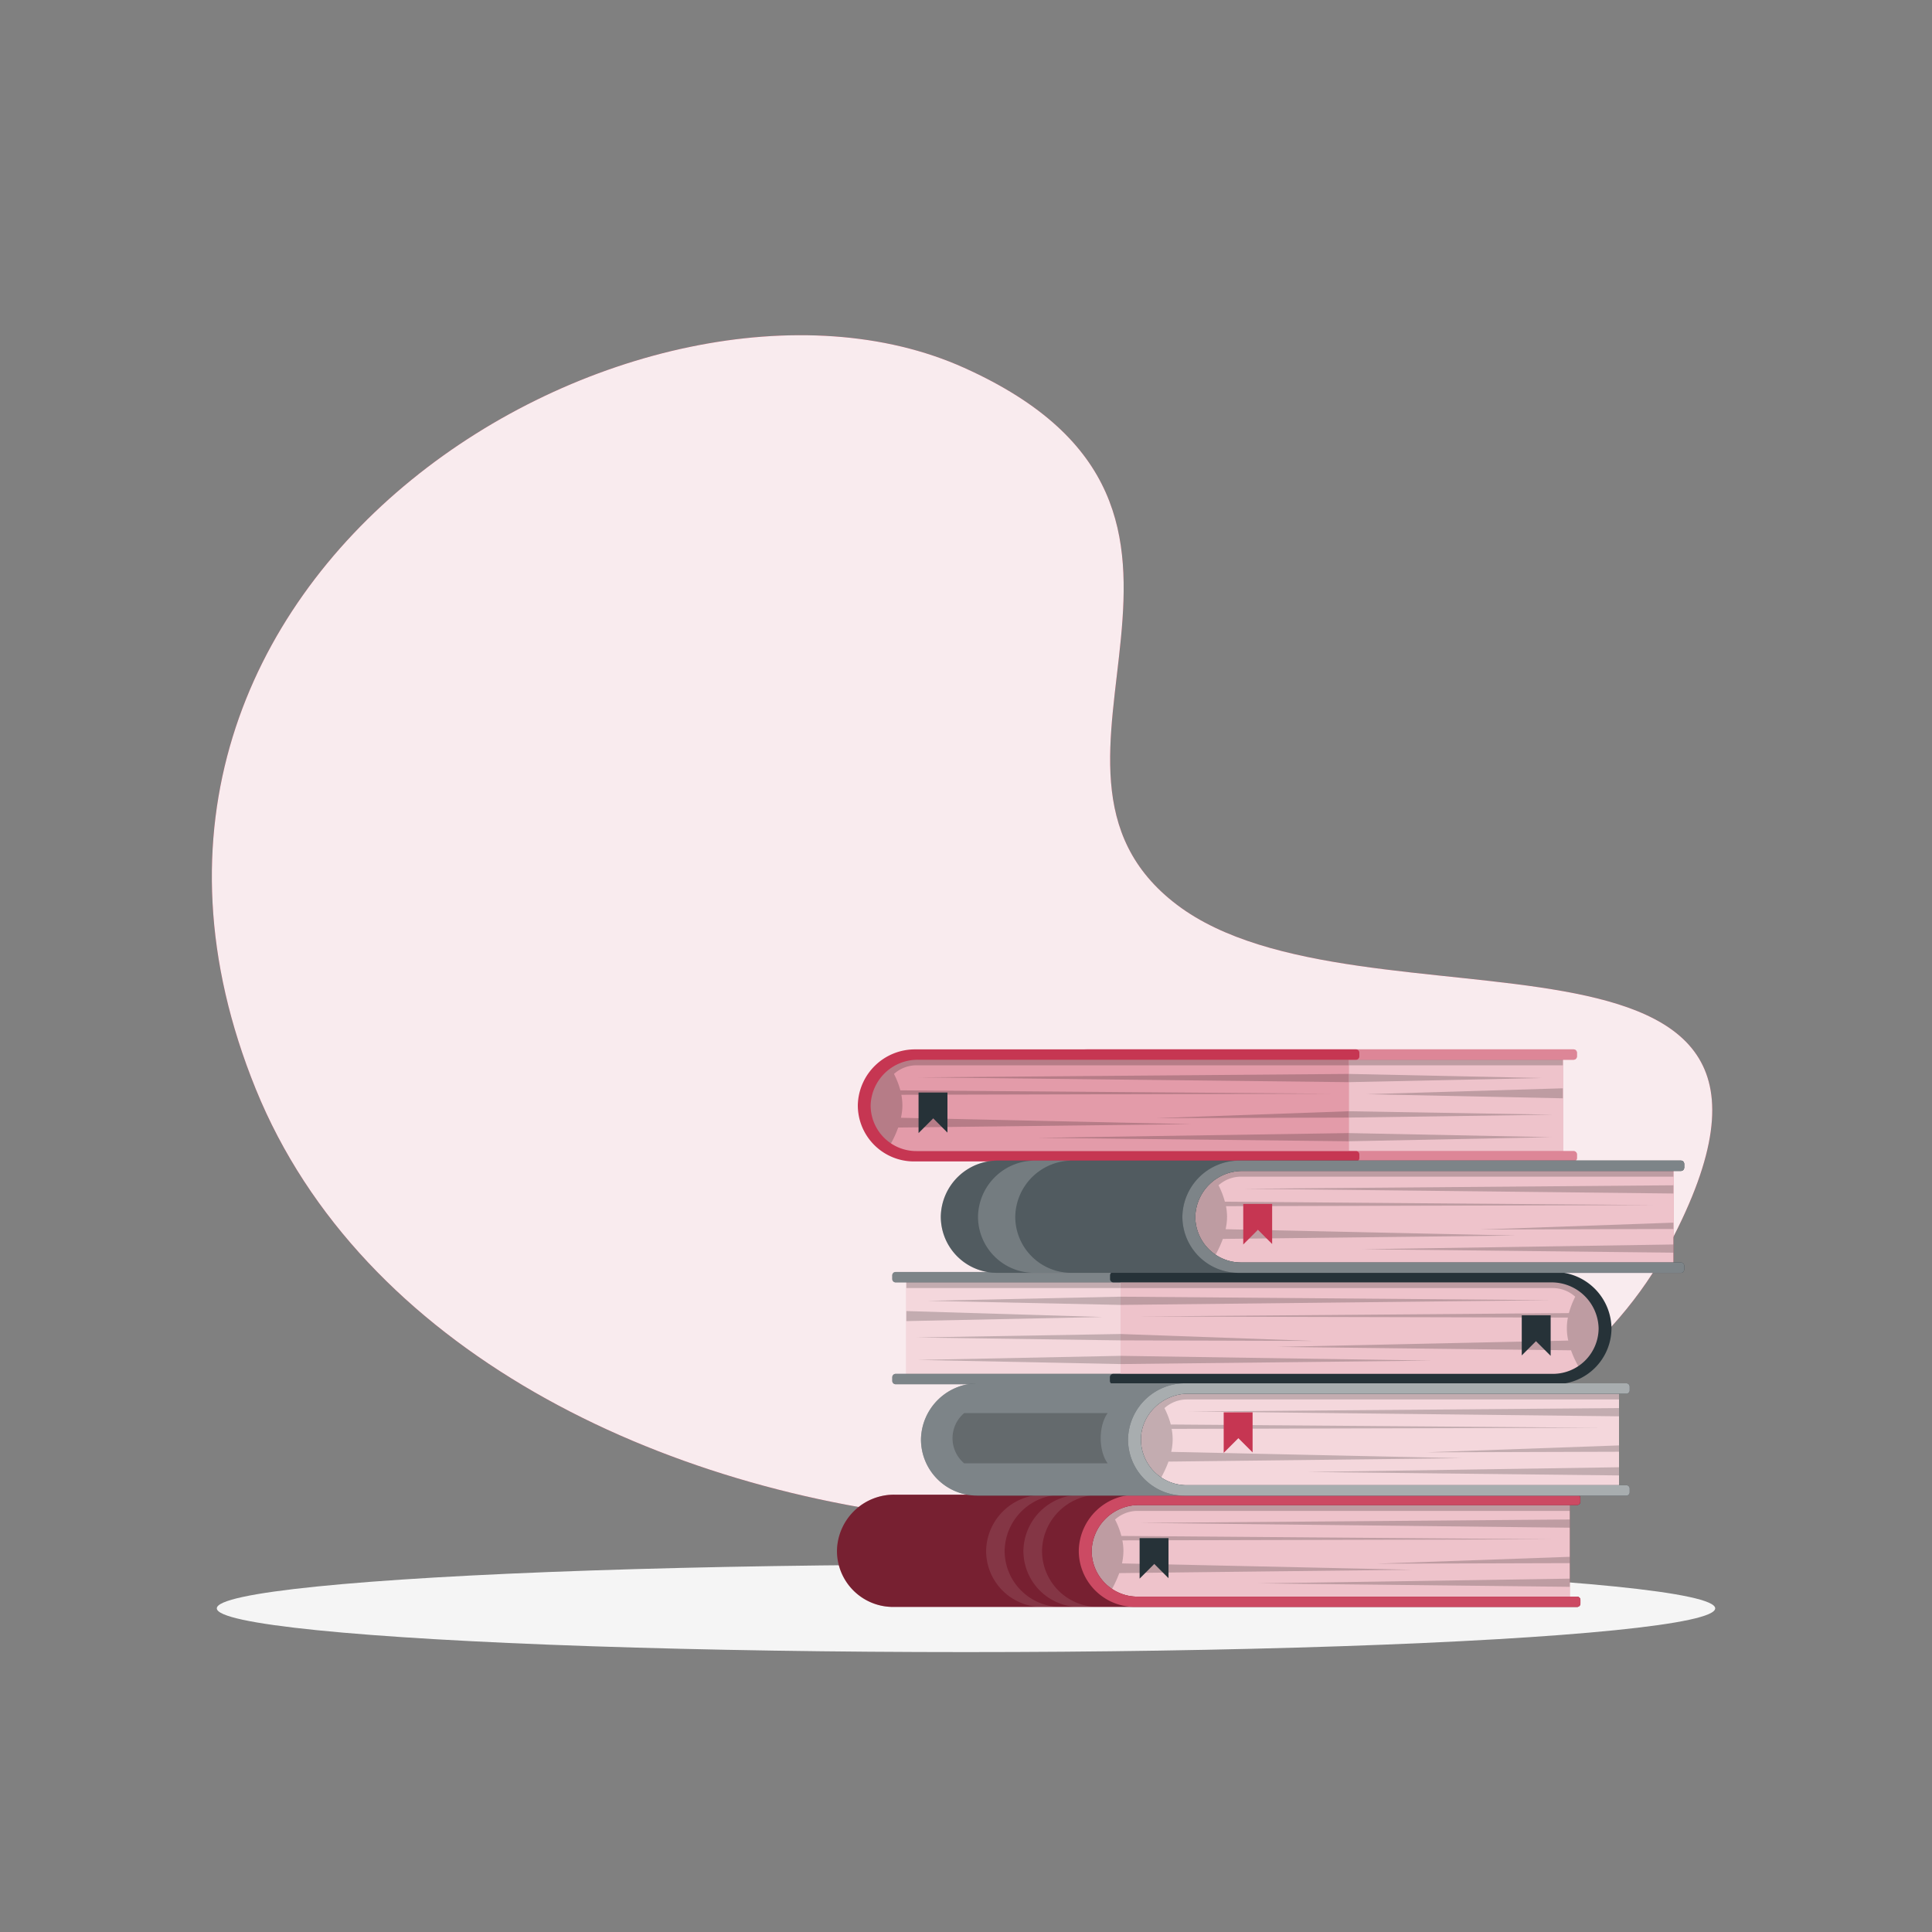 <svg viewBox="0 0 500 500" xmlns="http://www.w3.org/2000/svg"><rect x="0" y="0" width="500" height="500" fill="#808080" stroke="none"/><g id="freepik--background-simple--inject-2"><path style="fill:#C63652" d="M249.5,95.18c82.32,37,7.59,103,55.12,139s176.76-5.61,127.5,87.75C374.25,431.58,120.84,416.35,66.2,281.85S167.18,58.14,249.5,95.18Z"></path><path style="fill:#fff;opacity:0.9" d="M249.5,95.18c82.32,37,7.59,103,55.12,139s176.76-5.61,127.5,87.75C374.25,431.58,120.84,416.35,66.2,281.85S167.18,58.14,249.5,95.18Z"></path></g><g id="freepik--Shadow--inject-2"><ellipse style="fill:#f5f5f5" ry="11.32" rx="193.89" cy="416.24" cx="250" id="freepik--path--inject-2"></ellipse></g><g id="freepik--Books--inject-2"><rect style="fill:#C63652" transform="translate(529.39 687.72) rotate(180)" height="26.13" width="60.24" y="330.8" x="234.57"></rect><rect style="fill:#fff;opacity:0.8" transform="translate(529.39 687.72) rotate(180)" height="26.13" width="60.24" y="330.8" x="234.57"></rect><polygon style="isolation:isolate;opacity:0.2" points="289.98 333.35 234.57 333.35 234.57 330.8 289.93 330.8 289.98 333.35"></polygon><polygon style="isolation:isolate;opacity:0.2" points="289.99 335.58 240 336.65 289.99 337.71 289.99 335.58"></polygon><polygon style="isolation:isolate;opacity:0.2" points="289.99 345.24 237.05 346.14 289.99 346.89 289.99 345.24"></polygon><polygon style="isolation:isolate;opacity:0.2" points="289.99 350.89 237.52 351.95 289.99 353.02 289.99 350.89"></polygon><polygon style="isolation:isolate;opacity:0.2" points="234.57 339.3 285.33 340.84 234.57 341.9 234.57 339.3"></polygon><path style="fill:#263238" d="M369,343.73a11.81,11.81,0,0,1-11.84,11.82H231.79a.88.88,0,0,0-.87.88v.93a.87.87,0,0,0,.87.88h126a14.55,14.55,0,0,0,14.53-14.64,14.77,14.77,0,0,0-14.9-14.41H231.79a.87.87,0,0,0-.87.87V331a.87.87,0,0,0,.87.88h125A12.17,12.17,0,0,1,369,343.73Z"></path><path style="fill:#fff;opacity:0.4" d="M369,343.73a11.81,11.81,0,0,1-11.84,11.82H231.79a.88.88,0,0,0-.87.88v.93a.87.87,0,0,0,.87.88h126a14.55,14.55,0,0,0,14.53-14.64,14.77,14.77,0,0,0-14.9-14.41H231.79a.87.87,0,0,0-.87.87V331a.87.87,0,0,0,.87.88h125A12.17,12.17,0,0,1,369,343.73Z"></path><path style="fill:#C63652" d="M414.75,343.88h0A13.08,13.08,0,0,1,401.67,357H290V330.8H401.67A13.08,13.08,0,0,1,414.75,343.88Z"></path><path style="fill:#fff;opacity:0.7" d="M290,330.8V357H401.67a13.09,13.09,0,0,0,0-26.17Z"></path><polygon style="isolation:isolate;opacity:0.2" points="289.99 337.71 289.99 335.58 401.31 336.48 289.99 337.71"></polygon><polygon style="isolation:isolate;opacity:0.2" points="289.99 346.89 289.99 345.24 339.96 347.03 289.99 346.89"></polygon><polygon style="isolation:isolate;opacity:0.2" points="289.99 353.02 289.99 350.89 370.56 352.12 289.99 353.02"></polygon><path style="isolation:isolate;opacity:0.2" d="M401.85,333.35a8.71,8.71,0,0,1,5.82,2.24,22,22,0,0,0-1.64,4.24l-111.68.88,111.42.28a14.08,14.08,0,0,0,.1,5.95l-75.21,1.64,75.92.88a26.76,26.76,0,0,0,2.52,5.19,13.08,13.08,0,0,0-7.43-23.85H290v2.55Z"></path><path style="fill:#263238" d="M413.72,343.73a11.83,11.83,0,0,1-11.85,11.82H288.11a.88.88,0,0,0-.87.88v.93a.87.87,0,0,0,.87.88H402.53a14.53,14.53,0,0,0,14.52-14.64,14.77,14.77,0,0,0-14.9-14.41h-114a.87.87,0,0,0-.87.87V331a.87.87,0,0,0,.87.88H401.53A12.17,12.17,0,0,1,413.72,343.73Z"></path><polygon style="fill:#263238" points="401.31 340.4 401.31 350.89 397.51 347.1 393.83 350.78 393.83 340.4 401.31 340.4"></polygon><rect style="fill:#C63652" height="26.17" width="162.59" y="388.45" x="243.66"></rect><rect style="fill:#fff;opacity:0.7" height="26.17" width="162.59" y="388.45" x="243.66"></rect><polygon style="isolation:isolate;opacity:0.2" points="406.26 395.37 406.26 393.24 294.93 394.13 406.26 395.37"></polygon><polygon style="isolation:isolate;opacity:0.2" points="406.26 404.54 406.26 402.9 356.28 404.68 406.26 404.54"></polygon><polygon style="isolation:isolate;opacity:0.2" points="406.26 410.67 406.26 408.55 325.68 409.78 406.26 410.67"></polygon><path style="isolation:isolate;opacity:0.2" d="M280,388.45,277.66,408l2.78-3a23.87,23.87,0,0,0,5.11,9.63,28.41,28.41,0,0,0,4.11-7.51l75.93-.87-75.22-1.64a15.16,15.16,0,0,0,.37-3.23,14.52,14.52,0,0,0-.27-2.73l111.43-.28-111.69-.87a20.34,20.34,0,0,0-1.64-4.24,8.71,8.71,0,0,1,5.82-2.24H406.26v-2.56Z"></path><path style="fill:#C63652" d="M282.52,401.38a11.85,11.85,0,0,0,11.85,11.83H408.13a.87.87,0,0,1,.88.87V415a.87.87,0,0,1-.88.87h-177a14.51,14.51,0,0,1-14.52-14.63,14.78,14.78,0,0,1,14.9-14.42H408.13a.87.87,0,0,1,.88.87v.94a.87.87,0,0,1-.88.87H294.72A12.19,12.19,0,0,0,282.52,401.38Z"></path><path style="isolation:isolate;opacity:0.4" d="M282.52,401.38a11.85,11.85,0,0,0,11.85,11.83H408.13a.87.87,0,0,1,.88.87V415a.87.87,0,0,1-.88.87h-177a14.51,14.51,0,0,1-14.52-14.63,14.78,14.78,0,0,1,14.9-14.42H408.13a.87.87,0,0,1,.88.87v.94a.87.87,0,0,1-.88.87H294.72A12.19,12.19,0,0,0,282.52,401.38Z"></path><path style="fill:#C63652" d="M282.52,401.38a11.85,11.85,0,0,0,11.85,11.83H408.13a.87.87,0,0,1,.88.87V415a.87.87,0,0,1-.88.87H293.72a14.53,14.53,0,0,1-14.53-14.63,14.78,14.78,0,0,1,14.9-14.42h114a.87.87,0,0,1,.88.87v.94a.87.87,0,0,1-.88.87H294.72A12.19,12.19,0,0,0,282.52,401.38Z"></path><polygon style="fill:#263238" points="294.93 398.06 294.93 408.55 298.73 404.75 302.41 408.43 302.41 398.06 294.93 398.06"></polygon><path style="fill:#fff;opacity:0.1" d="M282.52,401.38a11.85,11.85,0,0,0,11.85,11.83H408.13a.87.87,0,0,1,.88.87V415a.87.87,0,0,1-.88.87H293.72a14.53,14.53,0,0,1-14.53-14.63,14.78,14.78,0,0,1,14.9-14.42h114a.87.87,0,0,1,.88.87v.94a.87.87,0,0,1-.88.87H294.72A12.19,12.19,0,0,0,282.52,401.38Z"></path><path style="fill:#fff;opacity:0.1" d="M273.93,411.64a14.54,14.54,0,0,0,10.28,4.25h-4.83a14.51,14.51,0,0,1-14.52-14.64,14.76,14.76,0,0,1,14.9-14.41h4.82a14.77,14.77,0,0,0-14.9,14.41A14.5,14.5,0,0,0,273.93,411.64Z"></path><path style="fill:#fff;opacity:0.1" d="M264.28,411.64a14.56,14.56,0,0,0,10.28,4.25h-4.83a14.51,14.51,0,0,1-14.52-14.64,14.77,14.77,0,0,1,14.9-14.41h4.82A14.77,14.77,0,0,0,260,401.25,14.5,14.5,0,0,0,264.28,411.64Z"></path><rect style="fill:#C63652" height="26.17" width="162.59" y="359.62" x="256.41"></rect><rect style="fill:#fff;opacity:0.8" height="26.17" width="162.59" y="359.62" x="256.41"></rect><polygon style="isolation:isolate;opacity:0.2" points="419 366.54 419 364.41 307.68 365.3 419 366.54"></polygon><polygon style="isolation:isolate;opacity:0.2" points="419 375.71 419 374.07 369.02 375.86 419 375.71"></polygon><polygon style="isolation:isolate;opacity:0.2" points="419 381.84 419 379.72 338.42 380.95 419 381.84"></polygon><path style="isolation:isolate;opacity:0.2" d="M292.76,359.62l-2.36,19.51,2.78-3a24,24,0,0,0,5.12,9.63,28.59,28.59,0,0,0,4.1-7.5l75.93-.88-75.22-1.64a14.32,14.32,0,0,0,.11-5.95l111.42-.28L303,368.66a21.76,21.76,0,0,0-1.64-4.24,8.68,8.68,0,0,1,5.82-2.24H419v-2.56Z"></path><path style="fill:#263238" d="M295.27,372.55a11.85,11.85,0,0,0,11.84,11.83H420.88a.87.87,0,0,1,.87.87v.94a.87.87,0,0,1-.87.87h-168a14.53,14.53,0,0,1-14.53-14.63A14.78,14.78,0,0,1,253.2,358H420.88a.87.87,0,0,1,.87.88v.93a.87.87,0,0,1-.87.87H307.46C300.94,360.69,295.26,366,295.27,372.55Z"></path><path style="fill:#fff;opacity:0.4" d="M295.27,372.55a11.85,11.85,0,0,0,11.84,11.83H420.88a.87.87,0,0,1,.87.87v.94a.87.87,0,0,1-.87.87h-168a14.53,14.53,0,0,1-14.53-14.63A14.78,14.78,0,0,1,253.2,358H420.88a.87.87,0,0,1,.87.88v.93a.87.87,0,0,1-.87.87H307.46C300.94,360.69,295.26,366,295.27,372.55Z"></path><path style="fill:#263238" d="M295.27,372.55a11.85,11.85,0,0,0,11.84,11.83H420.88a.87.87,0,0,1,.87.87v.94a.87.87,0,0,1-.87.87H306.46a14.53,14.53,0,0,1-14.53-14.63A14.78,14.78,0,0,1,306.83,358H420.88a.87.87,0,0,1,.87.88v.93a.87.87,0,0,1-.87.87H307.46C300.94,360.69,295.26,366,295.27,372.55Z"></path><polygon style="fill:#C63652" points="316.69 365.5 316.69 376 320.49 372.2 324.17 375.88 324.17 365.5 316.69 365.5"></polygon><path style="fill:#fff;opacity:0.6" d="M295.27,372.55a11.85,11.85,0,0,0,11.84,11.83H420.88a.87.87,0,0,1,.87.87v.94a.87.87,0,0,1-.87.87H306.46a14.53,14.53,0,0,1-14.53-14.63A14.78,14.78,0,0,1,306.83,358H420.88a.87.87,0,0,1,.87.88v.93a.87.87,0,0,1-.87.87H307.46C300.94,360.69,295.26,366,295.27,372.55Z"></path><path style="isolation:isolate;opacity:0.2" d="M286.66,365.71H249.53a8.51,8.51,0,0,0,0,13h37.13C284.26,375.43,284.26,369,286.66,365.71Z"></path><rect style="fill:#C63652" height="26.13" width="60.24" y="273.14" x="344.22"></rect><rect style="fill:#fff;opacity:0.7" height="26.13" width="60.24" y="273.14" x="344.22"></rect><polygon style="isolation:isolate;opacity:0.2" points="349.05 275.7 404.46 275.7 404.46 273.14 349.11 273.14 349.05 275.7"></polygon><polygon style="isolation:isolate;opacity:0.2" points="349.05 277.93 399.04 278.99 349.05 280.06 349.05 277.93"></polygon><polygon style="isolation:isolate;opacity:0.2" points="349.05 287.59 401.99 288.48 349.05 289.23 349.05 287.59"></polygon><polygon style="isolation:isolate;opacity:0.2" points="349.05 293.24 401.51 294.3 349.05 295.36 349.05 293.24"></polygon><polygon style="isolation:isolate;opacity:0.2" points="404.46 281.65 353.71 283.18 404.46 284.24 404.46 281.65"></polygon><path style="fill:#C63652" d="M270,286.07a11.85,11.85,0,0,0,11.84,11.83H407.24a.87.87,0,0,1,.87.87v.94a.87.87,0,0,1-.87.87h-126A14.51,14.51,0,0,1,266.68,286a14.77,14.77,0,0,1,14.89-14.42H407.24a.87.87,0,0,1,.87.87v.94a.87.87,0,0,1-.87.87h-125C275.68,274.21,270,279.55,270,286.07Z"></path><path style="fill:#fff;opacity:0.4" d="M270,286.07a11.85,11.85,0,0,0,11.84,11.83H407.24a.87.87,0,0,1,.87.87v.94a.87.87,0,0,1-.87.87h-126A14.51,14.51,0,0,1,266.68,286a14.77,14.77,0,0,1,14.89-14.42H407.24a.87.87,0,0,1,.87.87v.94a.87.87,0,0,1-.87.87h-125C275.68,274.21,270,279.55,270,286.07Z"></path><path style="fill:#C63652" d="M224.28,286.23h0a13.09,13.09,0,0,0,13.09,13.08H349.05V273.14H237.37A13.09,13.09,0,0,0,224.28,286.23Z"></path><path style="fill:#fff;opacity:0.5" d="M349.05,273.14v26.17H237.36a13.09,13.09,0,0,1,0-26.17Z"></path><polygon style="isolation:isolate;opacity:0.2" points="349.05 280.06 349.05 277.93 237.72 278.82 349.05 280.06"></polygon><polygon style="isolation:isolate;opacity:0.2" points="349.05 289.23 349.05 287.59 299.07 289.38 349.05 289.23"></polygon><polygon style="isolation:isolate;opacity:0.2" points="349.05 295.36 349.05 293.24 268.47 294.47 349.05 295.36"></polygon><path style="isolation:isolate;opacity:0.2" d="M237.18,275.7a8.77,8.77,0,0,0-5.82,2.23,21.25,21.25,0,0,1,1.65,4.25l111.68.87-111.42.28a15.41,15.41,0,0,1,.27,2.73,14.93,14.93,0,0,1-.38,3.22l75.22,1.65-75.93.88a26.47,26.47,0,0,1-2.52,5.19,13.09,13.09,0,0,1,7.43-23.86H349.05v2.56Z"></path><path style="fill:#C63652" d="M225.32,286.07a11.83,11.83,0,0,0,11.84,11.83H350.93a.87.87,0,0,1,.87.87v.94a.87.87,0,0,1-.87.87H236.51A14.53,14.53,0,0,1,222,286a14.78,14.78,0,0,1,14.9-14.42H350.93a.87.87,0,0,1,.87.87v.94a.87.87,0,0,1-.87.87H237.51A12.17,12.17,0,0,0,225.32,286.07Z"></path><polygon style="fill:#263238" points="237.72 282.75 237.72 293.24 241.52 289.44 245.2 293.12 245.2 282.75 237.72 282.75"></polygon><rect style="fill:#C63652" height="26.17" width="162.59" y="301.97" x="270.48"></rect><rect style="fill:#fff;opacity:0.7" height="26.17" width="162.59" y="301.97" x="270.48"></rect><polygon style="isolation:isolate;opacity:0.2" points="433.07 308.88 433.07 306.75 321.75 307.65 433.07 308.88"></polygon><polygon style="isolation:isolate;opacity:0.2" points="433.07 318.06 433.07 316.42 383.1 318.2 433.07 318.06"></polygon><polygon style="isolation:isolate;opacity:0.2" points="433.07 324.19 433.07 322.07 352.5 323.3 433.07 324.19"></polygon><path style="isolation:isolate;opacity:0.2" d="M306.83,302l-2.36,19.51,2.78-3a24,24,0,0,0,5.12,9.63,28.76,28.76,0,0,0,4.1-7.51l75.94-.87-75.22-1.64a15.93,15.93,0,0,0,.37-3.24,15.2,15.2,0,0,0-.27-2.72l111.42-.28L317,311a21.87,21.87,0,0,0-1.64-4.25,8.7,8.7,0,0,1,5.82-2.23H433.07V302Z"></path><path style="fill:#263238" d="M309.34,314.9a11.85,11.85,0,0,0,11.84,11.83H435a.87.87,0,0,1,.87.87v.94a.87.87,0,0,1-.87.87H258a14.53,14.53,0,0,1-14.52-14.64,14.75,14.75,0,0,1,14.89-14.41H435a.87.87,0,0,1,.87.87v.94a.87.87,0,0,1-.87.87H321.53A12.17,12.17,0,0,0,309.34,314.9Z"></path><path style="fill:#fff;opacity:0.2" d="M309.34,314.9a11.85,11.85,0,0,0,11.84,11.83H435a.87.87,0,0,1,.87.87v.94a.87.87,0,0,1-.87.87H258a14.53,14.53,0,0,1-14.52-14.64,14.75,14.75,0,0,1,14.89-14.41H435a.87.87,0,0,1,.87.87v.94a.87.87,0,0,1-.87.87H321.53A12.17,12.17,0,0,0,309.34,314.9Z"></path><path style="fill:#263238" d="M309.34,314.9a11.85,11.85,0,0,0,11.84,11.83H435a.87.87,0,0,1,.87.87v.94a.87.87,0,0,1-.87.87H320.53A14.53,14.53,0,0,1,306,314.77a14.76,14.76,0,0,1,14.89-14.41H435a.87.87,0,0,1,.87.87v.94a.87.87,0,0,1-.87.87H321.53A12.17,12.17,0,0,0,309.34,314.9Z"></path><polygon style="fill:#C63652" points="321.75 311.58 321.75 322.07 325.55 318.27 329.23 321.95 329.23 311.58 321.75 311.58"></polygon><path style="fill:#fff;opacity:0.4" d="M309.34,314.9a11.85,11.85,0,0,0,11.84,11.83H435a.87.87,0,0,1,.87.87v.94a.87.87,0,0,1-.87.87H320.53A14.53,14.53,0,0,1,306,314.77a14.76,14.76,0,0,1,14.89-14.41H435a.87.87,0,0,1,.87.87v.94a.87.87,0,0,1-.87.87H321.53A12.17,12.17,0,0,0,309.34,314.9Z"></path><path style="fill:#fff;opacity:0.2" d="M267,325.15a14.5,14.5,0,0,0,10.28,4.26h-9.65a14.53,14.53,0,0,1-14.52-14.64A14.75,14.75,0,0,1,268,300.36h9.64a14.76,14.76,0,0,0-14.89,14.41A14.47,14.47,0,0,0,267,325.15Z"></path></g></svg>
